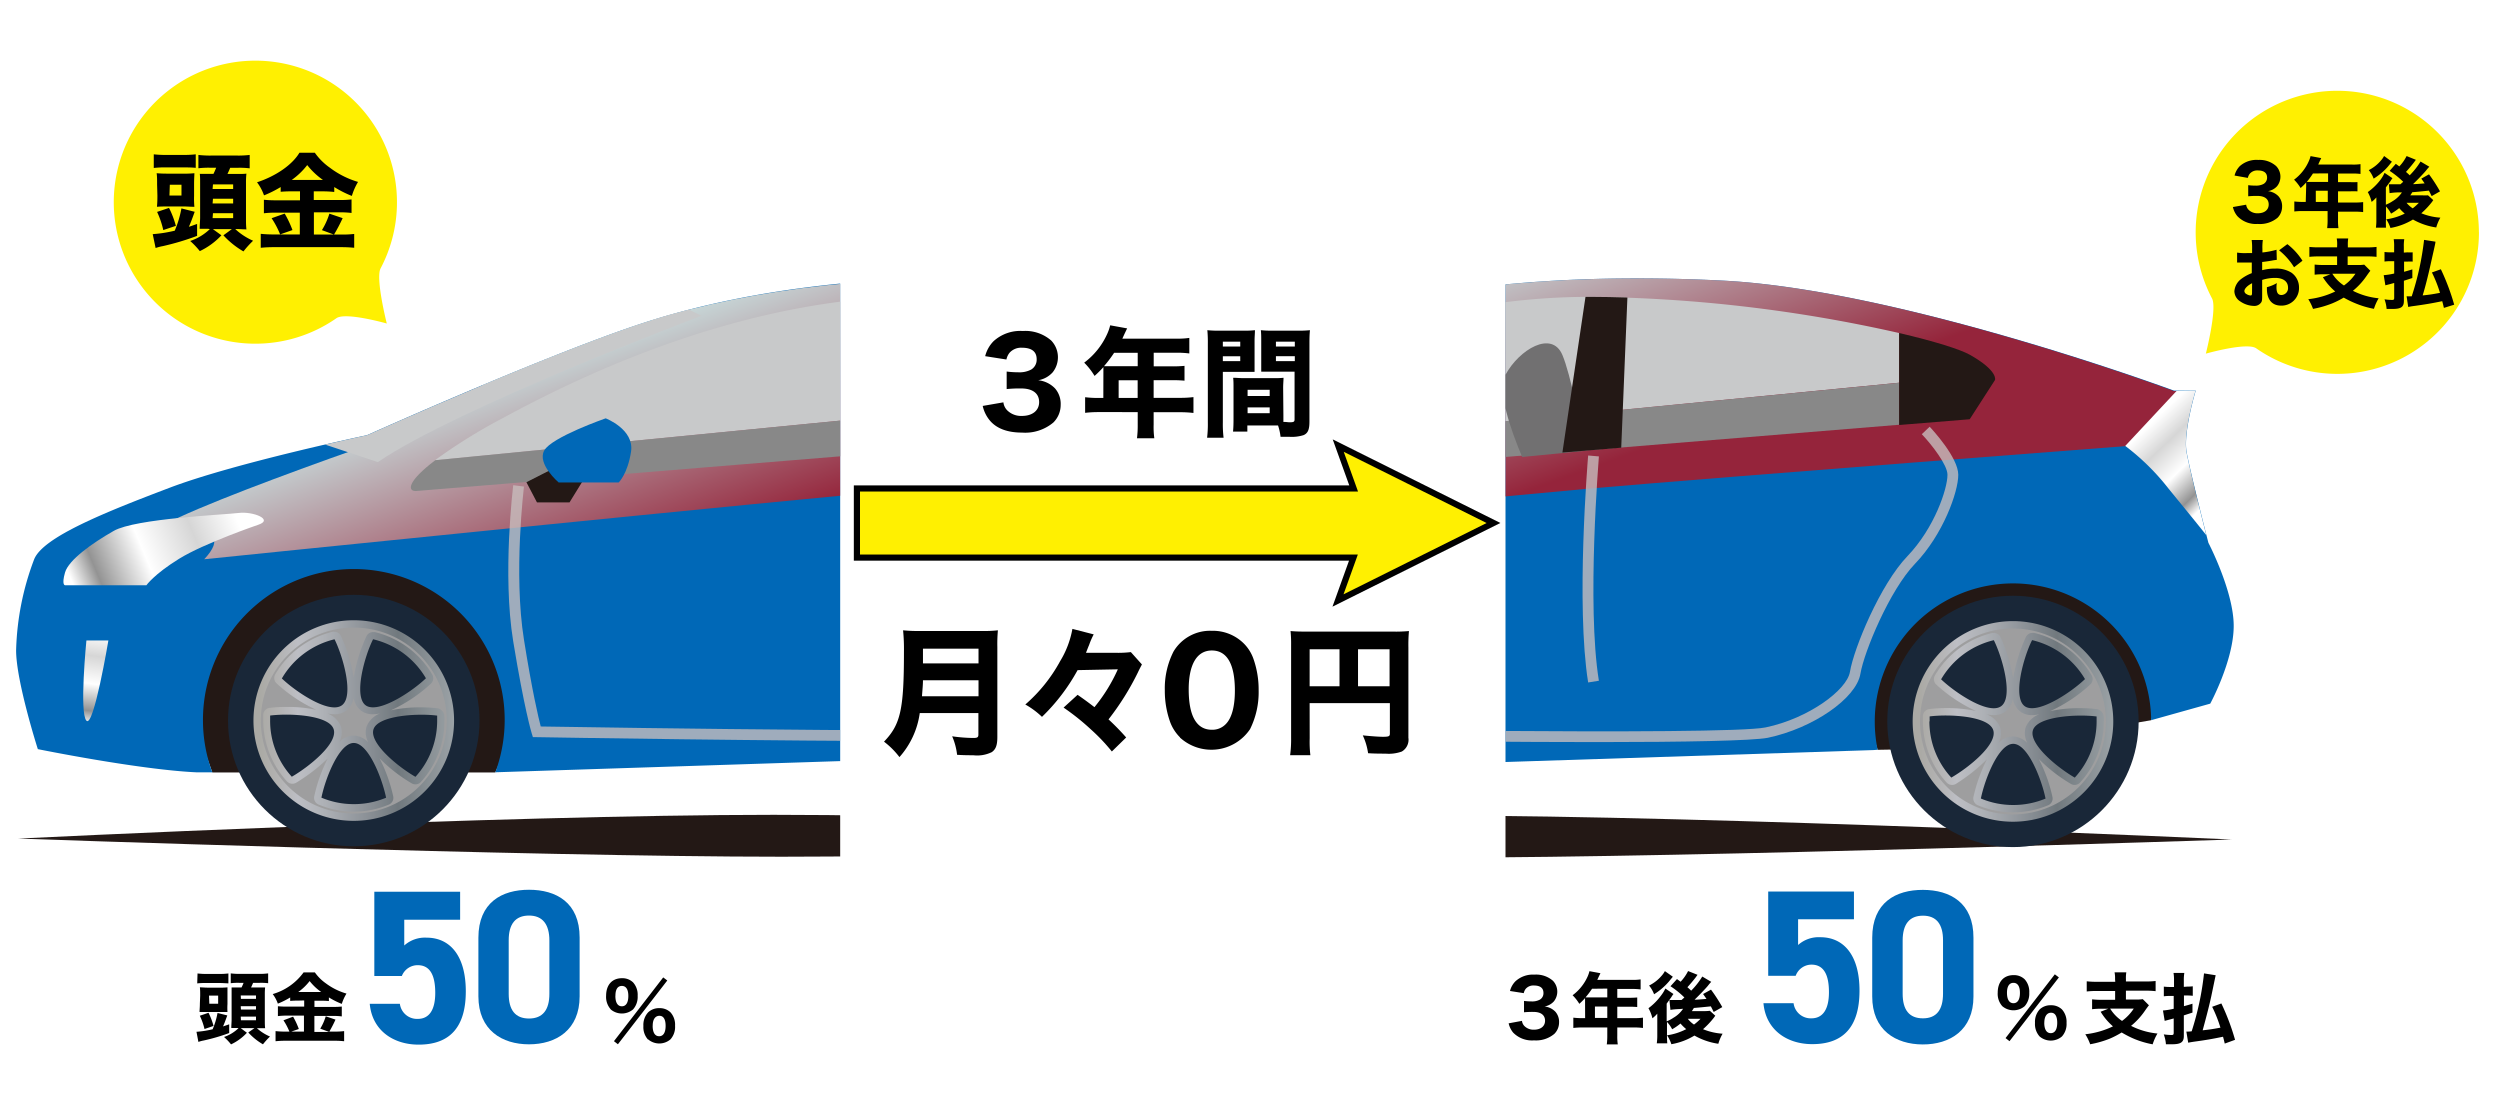 <svg xmlns="http://www.w3.org/2000/svg" xmlns:xlink="http://www.w3.org/1999/xlink" viewBox="0 0 405 179"><defs><style>.cls-1{mask:url(#mask);filter:url(#luminosity-noclip-2);}.cls-13,.cls-14,.cls-2,.cls-25,.cls-26{mix-blend-mode:multiply;}.cls-2{fill:url(#linear-gradient);}.cls-3{fill:none;}.cls-4{isolation:isolate;}.cls-5{clip-path:url(#clip-path);}.cls-6{fill:#231815;}.cls-7{fill:#0068b7;}.cls-8{fill:#192738;}.cls-9{fill:url(#白目);}.cls-10{fill:#9e9e9f;}.cls-11{mask:url(#mask-2);}.cls-12{fill:url(#linear-gradient-2);}.cls-13,.cls-14,.cls-25,.cls-26{opacity:0.8;}.cls-13{fill:url(#linear-gradient-3);}.cls-14{fill:#c6bdbd;}.cls-15{fill:url(#中間色_3);}.cls-16{fill:#c8c9ca;}.cls-17{fill:#888;}.cls-18{fill:url(#白目-2);}.cls-19{fill:url(#中間色_3-2);}.cls-20{fill:url(#中間色_3-3);}.cls-21{fill:url(#アーストーン_21);}.cls-22{fill:#717071;}.cls-23{clip-path:url(#clip-path-2);}.cls-24{fill:url(#白目-3);}.cls-25{fill:url(#linear-gradient-4);}.cls-26{fill:#ba131b;}.cls-27{fill:url(#中間色_3-4);}.cls-28{fill:url(#白目-4);}.cls-29{fill:url(#中間色_3-5);}.cls-30{fill:url(#中間色_3-6);}.cls-31{fill:#fff001;}.cls-32{filter:url(#luminosity-noclip);}</style><filter id="luminosity-noclip" x="113.43" y="-8563" width="9.41" height="32766" filterUnits="userSpaceOnUse" color-interpolation-filters="sRGB"><feFlood flood-color="#fff" result="bg"/><feBlend in="SourceGraphic" in2="bg"/></filter><mask id="mask" x="113.43" y="-8563" width="9.41" height="32766" maskUnits="userSpaceOnUse"><g class="cls-32"/></mask><linearGradient id="linear-gradient" x1="114.97" y1="111.29" x2="122.44" y2="111.29" gradientUnits="userSpaceOnUse"><stop offset="0"/><stop offset="0.19" stop-color="#393939"/><stop offset="0.49" stop-color="#8d8d8d"/><stop offset="0.73" stop-color="#cacaca"/><stop offset="0.91" stop-color="#f1f1f1"/><stop offset="1" stop-color="#fff"/></linearGradient><clipPath id="clip-path"><rect class="cls-3" x="243.89" y="28.98" width="139.11" height="116.65"/></clipPath><linearGradient id="白目" x1="309.85" y1="116.87" x2="342.35" y2="116.87" gradientUnits="userSpaceOnUse"><stop offset="0.03" stop-color="#aaa9a4"/><stop offset="0.13" stop-color="#b3b3b3"/><stop offset="0.22" stop-color="#bdbec4"/><stop offset="0.35" stop-color="#aeb1b6"/><stop offset="0.59" stop-color="#878d93"/><stop offset="0.72" stop-color="#71797e"/><stop offset="1" stop-color="#9ba2a6"/></linearGradient><filter id="luminosity-noclip-2" x="113.43" y="103.89" width="9.41" height="14.79" filterUnits="userSpaceOnUse" color-interpolation-filters="sRGB"><feFlood flood-color="#fff" result="bg"/><feBlend in="SourceGraphic" in2="bg"/></filter><mask id="mask-2" x="113.43" y="103.89" width="9.41" height="14.79" maskUnits="userSpaceOnUse"><g class="cls-1"><path class="cls-2" d="M113.43,103.89h9.41l-1.5,13-6.15,1.81a9.62,9.62,0,0,0,1.53-7.4A19.39,19.39,0,0,0,113.43,103.89Z"/></g></mask><linearGradient id="linear-gradient-2" x1="114.97" y1="111.29" x2="122.44" y2="111.29" gradientUnits="userSpaceOnUse"><stop offset="0" stop-color="#ba131b"/><stop offset="0.03" stop-color="#b6121a"/><stop offset="0.49" stop-color="#79090c"/><stop offset="0.82" stop-color="#530203"/><stop offset="1" stop-color="#450000"/></linearGradient><linearGradient id="linear-gradient-3" x1="232.7" y1="43.92" x2="245.88" y2="80.17" gradientUnits="userSpaceOnUse"><stop offset="0" stop-color="#faf8e4"/><stop offset="1" stop-color="#ba131b"/></linearGradient><linearGradient id="中間色_3" x1="360.25" y1="78.78" x2="349.41" y2="67.65" gradientUnits="userSpaceOnUse"><stop offset="0" stop-color="#fff"/><stop offset="0.15" stop-color="#939393"/><stop offset="0.44" stop-color="#fff"/><stop offset="0.74" stop-color="#d6d6d6"/><stop offset="1" stop-color="#fff"/></linearGradient><linearGradient id="白目-2" x1="148.36" y1="116.87" x2="180.86" y2="116.87" xlink:href="#白目"/><linearGradient id="中間色_3-2" x1="121.3" y1="117.5" x2="123.28" y2="102.55" xlink:href="#中間色_3"/><linearGradient id="中間色_3-3" x1="118.98" y1="94.44" x2="145.35" y2="83.45" xlink:href="#中間色_3"/><linearGradient id="アーストーン_21" x1="202.52" y1="68.36" x2="202.3" y2="76.93" gradientUnits="userSpaceOnUse"><stop offset="0" stop-color="#c0613b"/><stop offset="0.5" stop-color="#a71a04"/><stop offset="1" stop-color="#780000"/></linearGradient><clipPath id="clip-path-2"><rect class="cls-3" x="-3" y="28.35" width="139.11" height="116.65"/></clipPath><linearGradient id="白目-3" x1="202.56" y1="116.73" x2="235.05" y2="116.73" xlink:href="#白目"/><linearGradient id="linear-gradient-4" x1="125.4" y1="43.78" x2="138.58" y2="80.03" xlink:href="#linear-gradient-3"/><linearGradient id="中間色_3-4" x1="252.95" y1="78.63" x2="242.11" y2="67.5" xlink:href="#中間色_3"/><linearGradient id="白目-4" x1="41.06" y1="116.73" x2="73.56" y2="116.73" xlink:href="#白目"/><linearGradient id="中間色_3-5" x1="14" y1="117.35" x2="15.98" y2="102.41" xlink:href="#中間色_3"/><linearGradient id="中間色_3-6" x1="11.69" y1="94.29" x2="38.05" y2="83.31" xlink:href="#中間色_3"/></defs><title>アートボード 12</title><g class="cls-4"><g id="レイヤー_1" data-name="レイヤー 1"><g class="cls-5"><path class="cls-6" d="M233.9,138.93c-40.65,0-123.67-2.94-123.67-2.94s78.09-3.87,122.41-3.87S361.55,136,361.55,136,274.56,138.93,233.9,138.93Z"/><polygon class="cls-6" points="147.27 125.29 141.7 125.29 134.74 105.94 153.41 89.08 183.3 93.42 194.06 110.42 187.53 125.28 147.27 125.29"/><polygon class="cls-6" points="304.18 121.47 321.91 121.15 348.48 116.68 352.93 100.62 325.02 85.15 297.11 99.35 304.18 121.47"/><path class="cls-7" d="M357.76,87.93s-2.93-11.42-3.52-14.65,1.47-10,1.47-10h-3.52S308,46.91,279,45.45s-50.39,1.76-65.62,6.45-46.59,18.75-46.59,18.75-21.38,4.54-31.93,8.5-20.51,8-22,11.6a44.63,44.63,0,0,0-2.93,14.77c0,5,3.52,16,3.52,16s16.4,3.34,25.78,3.76h2.49a24.15,24.15,0,0,1-1.52-8.42,24.44,24.44,0,1,1,47.36,8.41l116-3.76.62-.05a22.39,22.39,0,1,1,44.31-4.79l9.57-2.68s3.8-7,3.8-12.6S357.76,87.93,357.76,87.93Z"/><circle class="cls-8" cx="326.1" cy="116.87" r="20.36"/><path class="cls-9" d="M326.1,100.62a16.25,16.25,0,1,0,16.25,16.25A16.25,16.25,0,0,0,326.1,100.62Zm11.66,9.4c-2.23,2.15-7.76,5.83-9.76,4.38s-.17-8,1.2-10.7A13.53,13.53,0,0,1,337.76,110ZM323,103.71c1.37,2.74,3.21,9.22,1.19,10.69s-7.48-2.19-9.73-4.35A13.53,13.53,0,0,1,323,103.71Zm-10.4,13.16c0-.27,0-.53,0-.81,3.14-.4,9.55-.09,10.3,2.21s-4,6.1-6.79,7.7A13.47,13.47,0,0,1,312.56,116.87Zm13.54,13.54a13.47,13.47,0,0,1-5.24-1.05c.65-3.17,2.87-8.86,5.24-8.86s4.59,5.7,5.24,8.87A13.56,13.56,0,0,1,326.1,130.41Zm10-4.42c-2.82-1.61-7.53-5.47-6.8-7.71s7.17-2.62,10.31-2.21c0,.27,0,.53,0,.8A13.5,13.5,0,0,1,336.09,126Z"/><path class="cls-10" d="M326.1,131.94a15.06,15.06,0,1,1,15.06-15.06A15.08,15.08,0,0,1,326.1,131.94ZM321.89,123a25.69,25.69,0,0,0-2.19,6.11,1.19,1.19,0,0,0,.7,1.34,14.76,14.76,0,0,0,11.4,0,1.18,1.18,0,0,0,.7-1.33,25,25,0,0,0-2.22-6.17A25.45,25.45,0,0,0,335.5,127a1.18,1.18,0,0,0,.59.16,1.2,1.2,0,0,0,.87-.38,14.71,14.71,0,0,0,3.86-9.92c0-.23,0-.46,0-.68a1.41,1.41,0,0,0-1-1.29,22.9,22.9,0,0,0-2.79-.17,22.23,22.23,0,0,0-4.92.49,24.33,24.33,0,0,0,6.54-4.35,1.18,1.18,0,0,0,.19-1.46,14.79,14.79,0,0,0-9.31-6.87,1.25,1.25,0,0,0-.27,0,1.18,1.18,0,0,0-1.06.65,26.09,26.09,0,0,0-2.07,6.72,26.07,26.07,0,0,0-2.06-6.71,1.18,1.18,0,0,0-1.05-.65,1.08,1.08,0,0,0-.28,0,14.81,14.81,0,0,0-9.29,6.89,1.19,1.19,0,0,0,.2,1.45,24.67,24.67,0,0,0,6.48,4.31,22.25,22.25,0,0,0-4.86-.48,22.81,22.81,0,0,0-2.76.16,1.2,1.2,0,0,0-1,1.11c0,.42,0,.65,0,.88a14.68,14.68,0,0,0,3.85,9.92,1.19,1.19,0,0,0,.88.38,1.23,1.23,0,0,0,.6-.16A28.4,28.4,0,0,0,321.89,123Zm6.55-2.61a3.43,3.43,0,0,0-2.34-1.09,3.38,3.38,0,0,0-2.29,1,3.36,3.36,0,0,0,.22-2.44,3.72,3.72,0,0,0-2.21-2.14,5.72,5.72,0,0,0,1.15.13,3.15,3.15,0,0,0,1.88-.56,3.34,3.34,0,0,0,1.23-2.09,3.35,3.35,0,0,0,1.23,2.09,3.13,3.13,0,0,0,1.88.56,5.62,5.62,0,0,0,1.21-.15,3.79,3.79,0,0,0-2.25,2.15A3.43,3.43,0,0,0,328.44,120.4Z"/><g class="cls-11"><path class="cls-12" d="M113.43,103.89h9.41l-1.5,13-6.15,1.81a9.62,9.62,0,0,0,1.53-7.4A19.39,19.39,0,0,0,113.43,103.89Z"/></g><path class="cls-13" d="M257.56,79.14c23.15-2,88.48-7,88.48-7l9.58-8.79h-3.43S308,46.91,279,45.45s-50.39,1.76-65.62,6.45C206,54.15,195,58.56,185.48,62.54c-1.83,2.39-1.44,3.78-1.44,3.78s-45.12,15.1-51.86,19.81c0,0,14.65-2.25,8.2,4.6C140.38,90.74,234.42,81.19,257.56,79.14Z"/><path class="cls-14" d="M259,120.22c-26.45,0-62.47-.61-64.75-.65h-.64l-.19-.61c-.05-.16-1.21-4-3-14.91s0-25.15,0-25.3l1.74.22c0,.14-1.72,14.07,0,24.8,1.34,8.41,2.34,12.61,2.72,14.07,8,.13,84.61,1.37,91.15,0,7-1.46,13.19-6.09,13.66-9,.64-3.85,4.92-14.17,9.31-18.74s6.5-10.95,6.49-13.19c0-1.6-2.55-4.88-4.16-6.57l1.27-1.21c.48.5,4.63,5,4.64,7.78s-2.48,9.72-7,14.41c-4.11,4.27-8.25,14.25-8.85,17.82-.66,4-7.7,8.85-15,10.38C284,120,272.83,120.22,259,120.22Z"/><path class="cls-14" d="M257.28,110.56c-2-12.47-.08-35.78,0-36.77l1.74.15c0,.24-2,24.09,0,36.34Z"/><path class="cls-15" d="M352.62,63.32l-8.33,8.92a37.77,37.77,0,0,1,7,6.9c1.74,2.14,4.1,5,6.13,7.56-.77-3-2.73-10.84-3.2-13.42-.59-3.22,1.47-10,1.47-10Z"/><path class="cls-16" d="M307.66,53.95a236.64,236.64,0,0,0-50-5.86c-28.18-.07-53.75,11.54-69,19.83a87.65,87.65,0,0,0-10.9,6.78L307.66,62Z"/><path class="cls-17" d="M177.82,74.69c-4.57,3.47-4.52,5-3.17,5l133-10.88V62Z"/><path class="cls-6" d="M319.09,57.46c-1.54-.86-5.64-2.16-11.43-3.51v14.9l11.43-.93,4.1-6.36S323.77,60.09,319.09,57.46Z"/><path class="cls-16" d="M168.5,75c12.89-8.82,52.44-23.7,52.44-23.7l-2.05-1c-1.93.5-3.8,1-5.56,1.57-15.24,4.69-46.59,18.75-46.59,18.75s-2.78.59-6.8,1.52Z"/><polygon class="cls-6" points="202.39 76.94 199.56 81.54 194.29 81.54 192.57 78.26 198.97 75 202.39 76.94"/><circle class="cls-8" cx="164.61" cy="116.87" r="20.37"/><path class="cls-18" d="M164.61,100.62a16.25,16.25,0,1,0,16.25,16.25A16.25,16.25,0,0,0,164.61,100.62Zm11.66,9.4c-2.23,2.15-7.76,5.83-9.76,4.38s-.17-8,1.2-10.7A13.52,13.52,0,0,1,176.27,110Zm-14.8-6.31c1.36,2.74,3.21,9.22,1.18,10.69s-7.47-2.19-9.72-4.35A13.52,13.52,0,0,1,161.47,103.71Zm-10.41,13.16c0-.27,0-.53,0-.81,3.14-.4,9.55-.09,10.29,2.21s-4,6.1-6.78,7.7A13.47,13.47,0,0,1,151.06,116.87Zm13.55,13.54a13.51,13.51,0,0,1-5.24-1.05c.65-3.17,2.88-8.86,5.24-8.86s4.59,5.7,5.24,8.87A13.56,13.56,0,0,1,164.61,130.41Zm10-4.42c-2.82-1.61-7.53-5.47-6.8-7.71s7.17-2.62,10.31-2.21c0,.27,0,.53,0,.8A13.5,13.5,0,0,1,174.6,126Z"/><path class="cls-10" d="M164.61,131.94a15.06,15.06,0,1,1,15.06-15.06A15.08,15.08,0,0,1,164.61,131.94ZM160.4,123a25.26,25.26,0,0,0-2.19,6.11,1.18,1.18,0,0,0,.7,1.34,14.75,14.75,0,0,0,11.39,0,1.18,1.18,0,0,0,.7-1.33,25.36,25.36,0,0,0-2.22-6.17A25.3,25.3,0,0,0,174,127a1.19,1.19,0,0,0,1.47-.23,14.7,14.7,0,0,0,3.86-9.92c0-.23,0-.46,0-.68a1.42,1.42,0,0,0-1-1.29,22.86,22.86,0,0,0-2.79-.17,22,22,0,0,0-4.91.49,24.38,24.38,0,0,0,6.53-4.35,1.19,1.19,0,0,0,.19-1.46,14.77,14.77,0,0,0-9.32-6.87,1.12,1.12,0,0,0-.27,0,1.18,1.18,0,0,0-1.06.65,26.24,26.24,0,0,0-2.07,6.72,26.08,26.08,0,0,0-2.06-6.71,1.18,1.18,0,0,0-1.06-.65,1.11,1.11,0,0,0-.28,0,14.81,14.81,0,0,0-9.29,6.89,1.18,1.18,0,0,0,.2,1.45,24.59,24.59,0,0,0,6.47,4.31,22.13,22.13,0,0,0-4.85-.48,22.64,22.64,0,0,0-2.77.16,1.19,1.19,0,0,0-1,1.11c0,.42,0,.65,0,.88a14.69,14.69,0,0,0,3.85,9.92,1.2,1.2,0,0,0,.88.38,1.22,1.22,0,0,0,.59-.16A28.58,28.58,0,0,0,160.4,123Zm6.55-2.61a3.44,3.44,0,0,0-2.35-1.09,3.39,3.39,0,0,0-2.29,1,3.41,3.41,0,0,0,.23-2.44,3.72,3.72,0,0,0-2.2-2.14,5.59,5.59,0,0,0,1.14.13,3.15,3.15,0,0,0,1.88-.56,3.37,3.37,0,0,0,1.23-2.09,3.34,3.34,0,0,0,1.23,2.09,3.14,3.14,0,0,0,1.88.56,5.57,5.57,0,0,0,1.22-.15,3.79,3.79,0,0,0-2.24,2.15A3.37,3.37,0,0,0,166.95,120.4Z"/><path class="cls-19" d="M124.86,103.89h-3.52s-1.17,11.75,0,13S124.86,103.89,124.86,103.89Z"/><path class="cls-20" d="M149.17,85.19s-8.79,3-12.88,5.49S131,95,131,95H117.83s-.58,0,0-2.05,4.39-4.75,7.9-6.77,17.88-2.61,20.22-2.9S151.66,84.3,149.17,85.19Z"/><path class="cls-21" d="M205.41,67.91s4.66,1.78,4.11,5.39-2,5-2,5H197.8s-3.52-3-2.34-5.17S205.41,67.91,205.41,67.91Z"/><path class="cls-22" d="M253.11,57.51c-1.72-4.07-7-.88-9.21,3.18-1.42,2.59.86,9,2.69,13.34l10.23-1C256.1,69.16,254.43,60.62,253.11,57.51Z"/><path class="cls-6" d="M253.11,73.31l9.53-.78,1-24.33q-3-.1-5.89-.11l-.9,0Z"/></g><g class="cls-23"><path class="cls-6" d="M126.6,138.79c-40.65,0-123.67-2.94-123.67-2.94S81,132,125.34,132s128.91,3.87,128.91,3.87S167.27,138.79,126.6,138.79Z"/><polygon class="cls-6" points="39.97 125.14 34.4 125.14 27.44 105.8 46.12 88.93 76 93.28 86.77 110.28 80.23 125.14 39.97 125.14"/><polygon class="cls-6" points="196.88 121.33 214.61 121 241.19 116.53 245.63 100.48 217.72 85.01 189.82 99.21 196.88 121.33"/><path class="cls-7" d="M250.46,87.78s-2.93-11.42-3.52-14.65,1.47-10,1.47-10h-3.52s-44.23-16.4-73.24-17.87S121.26,47.06,106,51.75,59.45,70.5,59.45,70.5,38.07,75,27.52,79,7,87,5.54,90.59a44.63,44.63,0,0,0-2.93,14.77c0,5,3.52,16,3.52,16s16.4,3.34,25.78,3.76H34.4a24.15,24.15,0,0,1-1.52-8.42,24.44,24.44,0,1,1,47.36,8.41l116-3.76.62-.05a22.39,22.39,0,1,1,44.31-4.79l9.57-2.68s3.8-7,3.8-12.6S250.46,87.78,250.46,87.78Z"/><circle class="cls-8" cx="218.8" cy="116.73" r="20.36"/><path class="cls-24" d="M218.8,100.48a16.25,16.25,0,1,0,16.25,16.25A16.25,16.25,0,0,0,218.8,100.48Zm11.66,9.4c-2.23,2.15-7.76,5.83-9.76,4.38s-.17-8,1.2-10.7A13.53,13.53,0,0,1,230.46,109.88Zm-14.8-6.31c1.37,2.74,3.21,9.22,1.19,10.69s-7.48-2.19-9.73-4.35A13.53,13.53,0,0,1,215.66,103.57Zm-10.4,13.16c0-.27,0-.53,0-.81,3.14-.4,9.55-.09,10.3,2.21s-4,6.1-6.79,7.7A13.47,13.47,0,0,1,205.26,116.73Zm13.54,13.54a13.47,13.47,0,0,1-5.24-1.05c.65-3.17,2.87-8.86,5.24-8.86s4.59,5.7,5.24,8.87A13.56,13.56,0,0,1,218.8,130.27Zm10-4.42c-2.82-1.61-7.53-5.47-6.8-7.71s7.17-2.62,10.31-2.21c0,.27,0,.53,0,.8A13.5,13.5,0,0,1,228.8,125.85Z"/><path class="cls-10" d="M218.8,131.79a15.06,15.06,0,1,1,15.06-15.06A15.08,15.08,0,0,1,218.8,131.79Zm-4.22-8.93a25.69,25.69,0,0,0-2.19,6.11,1.19,1.19,0,0,0,.7,1.34,14.76,14.76,0,0,0,11.4,0,1.18,1.18,0,0,0,.7-1.33,25,25,0,0,0-2.22-6.17,25.45,25.45,0,0,0,5.23,4.07,1.18,1.18,0,0,0,.59.16,1.2,1.2,0,0,0,.87-.38,14.71,14.71,0,0,0,3.86-9.92c0-.23,0-.46,0-.68a1.41,1.41,0,0,0-1-1.29,22.9,22.9,0,0,0-2.79-.17,22.23,22.23,0,0,0-4.92.49,24.33,24.33,0,0,0,6.54-4.35,1.18,1.18,0,0,0,.19-1.46,14.79,14.79,0,0,0-9.31-6.87,1.25,1.25,0,0,0-.27,0,1.18,1.18,0,0,0-1.06.65,26.09,26.09,0,0,0-2.07,6.72,26.07,26.07,0,0,0-2.06-6.71,1.18,1.18,0,0,0-1.05-.65,1.08,1.08,0,0,0-.28,0,14.81,14.81,0,0,0-9.29,6.89,1.19,1.19,0,0,0,.2,1.45,24.67,24.67,0,0,0,6.48,4.31,22.25,22.25,0,0,0-4.86-.48,22.81,22.81,0,0,0-2.76.16,1.2,1.2,0,0,0-1,1.11c0,.42,0,.65,0,.88a14.68,14.68,0,0,0,3.85,9.92,1.19,1.19,0,0,0,.88.38,1.23,1.23,0,0,0,.6-.16A28.4,28.4,0,0,0,214.59,122.86Zm6.55-2.61a3.43,3.43,0,0,0-2.34-1.09,3.38,3.38,0,0,0-2.29,1,3.36,3.36,0,0,0,.22-2.44,3.72,3.72,0,0,0-2.21-2.14,5.72,5.72,0,0,0,1.15.13,3.15,3.15,0,0,0,1.88-.56,3.34,3.34,0,0,0,1.23-2.09,3.35,3.35,0,0,0,1.23,2.09,3.13,3.13,0,0,0,1.88.56,5.62,5.62,0,0,0,1.21-.15,3.79,3.79,0,0,0-2.25,2.15A3.43,3.43,0,0,0,221.14,120.25Z"/><path class="cls-25" d="M150.26,79c23.15-2,88.48-7,88.48-7l9.58-8.79h-3.43s-44.23-16.4-73.24-17.87S121.26,47.06,106,51.75C98.71,54,87.67,58.42,78.18,62.4c-1.83,2.39-1.44,3.78-1.44,3.78S31.62,81.28,24.88,86c0,0,14.65-2.25,8.2,4.6C33.08,90.59,127.12,81,150.26,79Z"/><path class="cls-14" d="M151.72,120.07c-26.45,0-62.47-.61-64.75-.65h-.64l-.19-.61c-.05-.16-1.21-4-3-14.91s0-25.15,0-25.3l1.74.22c0,.14-1.72,14.07,0,24.8,1.34,8.41,2.34,12.61,2.72,14.07,8,.13,84.61,1.37,91.15,0,7-1.46,13.19-6.09,13.66-9,.64-3.85,4.92-14.17,9.31-18.74s6.5-10.95,6.49-13.19c0-1.6-2.55-4.88-4.16-6.57L205.39,69c.48.5,4.63,5,4.64,7.78s-2.48,9.72-7,14.41c-4.11,4.27-8.25,14.25-8.85,17.82-.66,4-7.7,8.85-15,10.38C176.74,119.91,165.54,120.07,151.72,120.07Z"/><path class="cls-26" d="M150,110.42c-2-12.47-.08-35.78,0-36.77l1.74.15c0,.24-2,24.09,0,36.34Z"/><path class="cls-27" d="M245.32,63.18,237,72.1a37.77,37.77,0,0,1,7,6.9c1.74,2.14,4.1,5,6.13,7.56-.77-3-2.73-10.84-3.2-13.42-.59-3.22,1.47-10,1.47-10Z"/><path class="cls-16" d="M200.36,53.81a236.64,236.64,0,0,0-50-5.86c-28.18-.07-53.75,11.54-69,19.83a87.65,87.65,0,0,0-10.9,6.78L200.36,61.86Z"/><path class="cls-17" d="M70.52,74.55c-4.57,3.47-4.52,5-3.17,5l133-10.88V61.86Z"/><path class="cls-6" d="M211.79,57.31c-1.54-.86-5.64-2.16-11.43-3.51V68.7l11.43-.93,4.1-6.36S216.47,60,211.79,57.31Z"/><path class="cls-16" d="M61.21,74.86c12.89-8.82,52.44-23.7,52.44-23.7l-2.05-1c-1.93.5-3.8,1-5.56,1.57C90.79,56.44,59.45,70.5,59.45,70.5s-2.78.59-6.8,1.52Z"/><polygon class="cls-6" points="95.09 76.8 92.26 81.39 86.99 81.39 85.28 78.12 91.68 74.86 95.09 76.8"/><circle class="cls-8" cx="57.31" cy="116.73" r="20.37"/><path class="cls-28" d="M57.31,100.48a16.25,16.25,0,1,0,16.25,16.25A16.25,16.25,0,0,0,57.31,100.48ZM69,109.88c-2.23,2.15-7.76,5.83-9.76,4.38s-.17-8,1.2-10.7A13.52,13.52,0,0,1,69,109.88Zm-14.8-6.31c1.36,2.74,3.21,9.22,1.18,10.69s-7.47-2.19-9.72-4.35A13.52,13.52,0,0,1,54.17,103.57ZM43.76,116.73c0-.27,0-.53,0-.81,3.14-.4,9.55-.09,10.29,2.21s-4,6.1-6.78,7.7A13.47,13.47,0,0,1,43.76,116.73Zm13.55,13.54a13.51,13.51,0,0,1-5.24-1.05c.65-3.17,2.88-8.86,5.24-8.86s4.59,5.7,5.24,8.87A13.56,13.56,0,0,1,57.31,130.27Zm10-4.42c-2.82-1.61-7.53-5.47-6.8-7.71s7.17-2.62,10.31-2.21c0,.27,0,.53,0,.8A13.5,13.5,0,0,1,67.3,125.85Z"/><path class="cls-10" d="M57.31,131.79a15.06,15.06,0,1,1,15.06-15.06A15.08,15.08,0,0,1,57.31,131.79Zm-4.21-8.93A25.26,25.26,0,0,0,50.91,129a1.18,1.18,0,0,0,.7,1.34,14.75,14.75,0,0,0,11.39,0,1.18,1.18,0,0,0,.7-1.33,25.36,25.36,0,0,0-2.22-6.17,25.3,25.3,0,0,0,5.23,4.07,1.19,1.19,0,0,0,1.47-.23A14.7,14.7,0,0,0,72,116.73c0-.23,0-.46,0-.68a1.42,1.42,0,0,0-1-1.29,22.86,22.86,0,0,0-2.79-.17,22,22,0,0,0-4.91.49,24.38,24.38,0,0,0,6.53-4.35,1.19,1.19,0,0,0,.19-1.46,14.77,14.77,0,0,0-9.32-6.87,1.12,1.12,0,0,0-.27,0,1.18,1.18,0,0,0-1.06.65,26.24,26.24,0,0,0-2.07,6.72A26.08,26.08,0,0,0,55.22,103a1.18,1.18,0,0,0-1.06-.65,1.11,1.11,0,0,0-.28,0,14.81,14.81,0,0,0-9.29,6.89,1.18,1.18,0,0,0,.2,1.45,24.59,24.59,0,0,0,6.47,4.31,22.13,22.13,0,0,0-4.85-.48,22.64,22.64,0,0,0-2.77.16,1.19,1.19,0,0,0-1,1.11c0,.42,0,.65,0,.88a14.69,14.69,0,0,0,3.85,9.92,1.2,1.2,0,0,0,.88.38,1.22,1.22,0,0,0,.59-.16A28.58,28.58,0,0,0,53.1,122.86Zm6.55-2.61a3.44,3.44,0,0,0-2.35-1.09,3.39,3.39,0,0,0-2.29,1,3.41,3.41,0,0,0,.23-2.44,3.72,3.72,0,0,0-2.2-2.14,5.59,5.59,0,0,0,1.14.13,3.15,3.15,0,0,0,1.88-.56,3.37,3.37,0,0,0,1.23-2.09,3.34,3.34,0,0,0,1.23,2.09,3.14,3.14,0,0,0,1.88.56,5.57,5.57,0,0,0,1.22-.15,3.79,3.79,0,0,0-2.24,2.15A3.37,3.37,0,0,0,59.65,120.25Z"/><path class="cls-29" d="M17.56,103.75H14s-1.17,11.75,0,13S17.56,103.75,17.56,103.75Z"/><path class="cls-30" d="M41.87,85S33.08,88,29,90.53s-5.28,4.28-5.28,4.28H10.53s-.58,0,0-2.05S14.92,88,18.43,86s17.88-2.61,20.22-2.9S44.36,84.16,41.87,85Z"/><path class="cls-7" d="M98.12,67.77s4.66,1.78,4.11,5.39-2,5-2,5H90.5s-3.52-3-2.34-5.17S98.12,67.77,98.12,67.77Z"/><path class="cls-22" d="M145.82,57.37c-1.72-4.07-7-.88-9.21,3.18-1.42,2.59.86,9,2.69,13.34l10.23-1C148.8,69,147.13,60.48,145.82,57.37Z"/><path class="cls-6" d="M145.82,73.17l9.53-.78,1-24.33q-3-.1-5.89-.11l-.9,0Z"/></g><path d="M162.55,65.18a2.19,2.19,0,0,0,.72,1.39,3.2,3.2,0,0,0,2.28.81c1.7,0,2.79-.87,2.79-2.24s-1-2.21-2.92-2.21a20.68,20.68,0,0,0-2.34.1V60.19a14.47,14.47,0,0,0,1.84.12,4.06,4.06,0,0,0,2.13-.44,1.86,1.86,0,0,0,.89-1.66c0-1.26-.81-1.88-2.42-1.88a2.5,2.5,0,0,0-2,.85,2.6,2.6,0,0,0-.48,1.06l-3.44-.54a5.26,5.26,0,0,1,1.35-2.42,6.44,6.44,0,0,1,4.76-1.66,6.37,6.37,0,0,1,4.59,1.55,3.92,3.92,0,0,1,.23,5.15,4.07,4.07,0,0,1-2.34,1.28,4.4,4.4,0,0,1,2.73,1.33,3.82,3.82,0,0,1,.91,2.67,4,4,0,0,1-1.18,2.84,7.09,7.09,0,0,1-5.09,1.64c-2.36,0-4.14-.66-5.24-2a5.54,5.54,0,0,1-1.12-2.32Z"/><path d="M178.75,60.42c0-.37,0-.66,0-.95a16.7,16.7,0,0,1-1.43,1.43,11.22,11.22,0,0,0-1.68-2.15,11.87,11.87,0,0,0,3.73-4.66,7.52,7.52,0,0,0,.48-1.39l2.75.5c-.14.27-.15.31-.43.89l-.35.77h8.78a12.32,12.32,0,0,0,2.07-.12v2.52a15.23,15.23,0,0,0-2.07-.12h-3.7v2.21h2.88a20.41,20.41,0,0,0,2.11-.08v2.4a20,20,0,0,0-2-.08h-3v2.86h4.26a16.93,16.93,0,0,0,2.19-.12v2.57a17.79,17.79,0,0,0-2.19-.12h-4.26v2A13.29,13.29,0,0,0,187,71h-2.81a16.11,16.11,0,0,0,.12-2.24v-2H178a18.12,18.12,0,0,0-2.21.12V64.35a17.9,17.9,0,0,0,2.21.12h.74Zm1.74-3.27a20.78,20.78,0,0,1-1.64,2.17c.39,0,.72,0,1.2,0h4.26V57.15Zm3.81,7.31V61.6h-3.08v2.86Z"/><path d="M198.1,68.43a18.19,18.19,0,0,0,.12,2.48h-2.67a18.53,18.53,0,0,0,.12-2.5V55.68a21.39,21.39,0,0,0-.08-2.19,17.6,17.6,0,0,0,2,.08h3.71a15.91,15.91,0,0,0,2-.08c0,.56-.06,1-.06,1.78v3.25c0,.95,0,1.28,0,1.72-.45,0-1.08,0-1.68,0H198.1Zm0-12.29h2.82v-.79H198.1Zm0,2.36h2.82v-.79H198.1Zm9.81,8.75c0,.43,0,.72,0,1.1.5,0,.75.06,1,.06.68,0,.81-.08.81-.48V60.21H206c-.6,0-1.24,0-1.68,0,0-.58,0-.77,0-1.72V55.27c0-.68,0-1.16-.06-1.78a17.33,17.33,0,0,0,2,.08h3.95a17.39,17.39,0,0,0,2-.08c-.06.7-.08,1.2-.08,2.17V68.3c0,1.3-.25,1.88-.95,2.19a6.28,6.28,0,0,1-2.34.27l-1.39,0a8.77,8.77,0,0,0-.41-1.84c-.37,0-.54,0-.89,0h-4.08v1h-2.32c.06-.56.08-1.26.08-2V62.88c0-.68,0-1.2-.06-1.68.58,0,1,.06,1.74.06h4.68c.79,0,1.14,0,1.74-.06,0,.46-.06.95-.06,1.68Zm-5.8-3.1h3.58v-1h-3.58Zm0,2.79h3.58V66h-3.58Zm4.59-10.8h3.06v-.79h-3.06Zm0,2.36h3.06v-.79h-3.06Z"/><path d="M149,115.52a13.46,13.46,0,0,1-3.29,7.13,13,13,0,0,0-2.5-2.5c2.68-2.79,3.23-5.18,3.23-14.52a31.41,31.41,0,0,0-.14-3.52,24.51,24.51,0,0,0,2.79.11h9.84a20.79,20.79,0,0,0,2.73-.11,24.18,24.18,0,0,0-.09,2.7V119.4c0,1.32-.25,2-.91,2.45a5.38,5.38,0,0,1-3,.5c-.7,0-1.5,0-2.61-.07a10.56,10.56,0,0,0-.8-3,25.23,25.23,0,0,0,3.43.27c.66,0,.82-.11.82-.55v-3.48Zm9.52-2.73V110.2h-9c0,.77-.09,1.59-.16,2.59Zm0-5.32v-2.39h-9v2.39Z"/><path d="M174.57,108.56a31.51,31.51,0,0,1-5.77,7.57,13.09,13.09,0,0,0-2.7-2,25.13,25.13,0,0,0,5.63-7,15.15,15.15,0,0,0,2-5.25l3.45.89a12.79,12.79,0,0,0-.75,1.73c-.07.16-.09.2-.5,1.25h4.63a17.45,17.45,0,0,0,2.64-.11l1.79,2c-.09.18-.41.77-.64,1.27a43.13,43.13,0,0,1-4.77,7.63,38.54,38.54,0,0,1,2.86,2.93l-2.32,2.27a30.32,30.32,0,0,0-3.39-3.57,38.21,38.21,0,0,0-4.43-3.54l2.27-2.07c1.18.82,1.73,1.23,2.73,2a27,27,0,0,0,3.79-6.13Z"/><path d="M191.16,119.45a6.9,6.9,0,0,1-1.57-2.41,15,15,0,0,1-.89-5.2,13.16,13.16,0,0,1,1.41-6.29,6.89,6.89,0,0,1,6.2-3.36,7.1,7.1,0,0,1,5.13,2,6.59,6.59,0,0,1,1.57,2.41,15,15,0,0,1,.89,5.23,13.44,13.44,0,0,1-1.39,6.29,7.55,7.55,0,0,1-11.36,1.36Zm1.41-7.77c0,4.32,1.27,6.54,3.75,6.54a3,3,0,0,0,2.25-.91c1-1,1.48-2.93,1.48-5.43,0-4.29-1.27-6.5-3.73-6.5S192.57,107.7,192.57,111.68Z"/><path d="M212.17,119.61a18.53,18.53,0,0,0,.11,2.73H209a19.77,19.77,0,0,0,.16-2.84v-15a20.92,20.92,0,0,0-.09-2.27c.79.07,1.43.09,2.73.09h13.79a23.87,23.87,0,0,0,2.66-.09,24.82,24.82,0,0,0-.09,2.66v14.63a2.21,2.21,0,0,1-1.07,2.23,6.22,6.22,0,0,1-2.64.34c-.75,0-1.79,0-2.82-.07a10.18,10.18,0,0,0-.86-2.89c1.34.14,2.66.23,3.25.23,1,0,1.14-.09,1.14-.54v-4.91h-13ZM217,105.18h-4.84v6H217Zm8.11,6v-6H220v6Z"/><path d="M31.83,167.15a15.47,15.47,0,0,0,2.62-.41,12.25,12.25,0,0,0,.79-2.64l1.58.4c-.43,1.18-.49,1.33-.69,1.78.25-.08.41-.14,1-.34v1.41A30.59,30.59,0,0,1,33,168.56a5.38,5.38,0,0,0-.86.23ZM32,157.7a12.38,12.38,0,0,0,1.49.08H35.5A12,12,0,0,0,37,157.7v1.6c-.41,0-.76-.05-1.38-.05H33.34a10.7,10.7,0,0,0-1.39.06Zm1.13,9a10.42,10.42,0,0,0-.76-2.15l1.41-.48a11,11,0,0,1,.81,2.13Zm-.7-5.41c0-.59,0-.91-.05-1.34.39,0,.78.05,1.38.05h1.74a10.83,10.83,0,0,0,1.35-.05c0,.36,0,.61,0,1.31v1.4a10.21,10.21,0,0,0,0,1.28c-.53,0-.81,0-1.25,0H33.61c-.48,0-.86,0-1.28,0,0-.45.05-.75.05-1.34Zm1.48,1.31h1.43v-1.31H33.86Zm4.56,3.94-1,0c0-.45.05-1,.05-1.3v-4.11c0-.49,0-.83,0-1.16.26,0,.5,0,1.05,0h.56c.15-.31.23-.49.33-.75h-.7a9.92,9.92,0,0,0-1.38.06v-1.59a12.19,12.19,0,0,0,1.6.08h2.91a11.45,11.45,0,0,0,1.55-.08v1.59a10,10,0,0,0-1.4-.06H41c-.08.2-.21.5-.33.75h1c.73,0,1,0,1.28,0a9.66,9.66,0,0,0-.05,1.09v4.22c0,.44,0,.83.05,1.29-.35,0-.75,0-1.08,0h-.25a7.6,7.6,0,0,0,2.12,1.35,11.52,11.52,0,0,0-1.14,1.26,10.06,10.06,0,0,1-2.38-1.92l1-.7H39l1,.75a8.44,8.44,0,0,1-2.57,1.88,9.56,9.56,0,0,0-1.14-1.2,6.2,6.2,0,0,0,2.35-1.43Zm.56-4.72h2.44v-.55H39Zm0,1.72h2.44V163H39Zm0,1.74h2.44v-.59H39Z"/><path d="M48.26,162.1a12.41,12.41,0,0,0-1.25.05v-.56a13.25,13.25,0,0,1-2,1,5.64,5.64,0,0,0-.83-1.55,9.43,9.43,0,0,0,5-3.51h1.83a7.31,7.31,0,0,0,1.79,1.78,10.37,10.37,0,0,0,3.33,1.65,7.42,7.42,0,0,0-.76,1.67,12.53,12.53,0,0,1-2.09-1.05v.59a12.15,12.15,0,0,0-1.28-.05H50.94v1h3a11.82,11.82,0,0,0,1.43-.06v1.6a10.56,10.56,0,0,0-1.44-.08h-3v2.59h2.38l-1.43-.53a8.45,8.45,0,0,0,.89-2l1.58.54a20,20,0,0,1-1,1.94h.88a12.4,12.4,0,0,0,1.52-.08v1.64a15,15,0,0,0-1.55-.08H46.27a16,16,0,0,0-1.63.08v-1.64a14.33,14.33,0,0,0,1.6.08h3v-2.59H46.45a11.56,11.56,0,0,0-1.43.08v-1.6a12.87,12.87,0,0,0,1.44.06h2.82v-1Zm-.78,2.6a12.54,12.54,0,0,1,.93,2l-1.49.51a10.45,10.45,0,0,0-1-1.92Zm4.55-4a8.73,8.73,0,0,1-1.87-1.77,8.56,8.56,0,0,1-1.84,1.77Z"/><path d="M98.93,163.5a3,3,0,0,1-.74-2.18c0-1.8,1-2.85,2.57-2.85a2.49,2.49,0,0,1,1.8.68,3,3,0,0,1,.74,2.18,3.06,3.06,0,0,1-.74,2.19,2.8,2.8,0,0,1-3.63,0Zm8.51-5.16.66.5-8,10.33-.64-.5Zm-7.75,3c0,1.09.38,1.68,1.05,1.68s1.05-.59,1.05-1.67-.38-1.63-1.05-1.63S99.7,160.26,99.7,161.3Zm5.28,7.06a3,3,0,0,1-.74-2.19A3,3,0,0,1,105,164a2.54,2.54,0,0,1,1.82-.68,2.49,2.49,0,0,1,1.8.68,3,3,0,0,1,.74,2.18,3,3,0,0,1-.74,2.19,2.78,2.78,0,0,1-3.63,0Zm.76-2.22c0,1.1.38,1.69,1.05,1.69s1.05-.59,1.05-1.68-.36-1.63-1-1.63S105.74,165.09,105.74,166.14Z"/><path class="cls-7" d="M65.1,158.11H60.64V144.46H74.54V149H65.49v4.17a5,5,0,0,1,3.61-1.27c3.75,0,6.36,2.86,6.36,8.7s-2.62,8.63-7.64,8.63c-4.1,0-7.53-2.3-7.92-6.61h4.88a2.8,2.8,0,0,0,2.9,2.44c1.77,0,2.83-1.34,2.83-4.21s-.85-4.49-2.83-4.49A2.74,2.74,0,0,0,65.1,158.11Z"/><path class="cls-7" d="M93.9,161.4c0,5.48-3.82,7.78-8.2,7.78s-8.2-2.3-8.2-7.78v-9.48c0-5.73,3.82-7.78,8.2-7.78s8.2,2.05,8.2,7.74Zm-8.2-13.08c-2.23,0-3.29,1.41-3.29,4V161c0,2.62,1.06,4,3.29,4S89,163.59,89,161v-8.63C89,149.73,87.89,148.32,85.7,148.32Z"/><path d="M246.56,165.38a1.42,1.42,0,0,0,.46.9,2.07,2.07,0,0,0,1.48.53c1.1,0,1.8-.56,1.8-1.45s-.64-1.43-1.89-1.43a13.43,13.43,0,0,0-1.52.06v-1.84a9.34,9.34,0,0,0,1.19.08,2.63,2.63,0,0,0,1.38-.29,1.2,1.2,0,0,0,.58-1.08c0-.81-.53-1.21-1.57-1.21a1.62,1.62,0,0,0-1.31.55,1.68,1.68,0,0,0-.31.69l-2.23-.35a3.41,3.41,0,0,1,.88-1.57,4.17,4.17,0,0,1,3.08-1.08,4.12,4.12,0,0,1,3,1,2.54,2.54,0,0,1,.15,3.33,2.63,2.63,0,0,1-1.52.83,2.84,2.84,0,0,1,1.77.86,2.48,2.48,0,0,1,.59,1.73,2.62,2.62,0,0,1-.76,1.84,4.59,4.59,0,0,1-3.29,1.06,4.25,4.25,0,0,1-3.39-1.26,3.58,3.58,0,0,1-.73-1.5Z"/><path d="M256.78,162.3c0-.24,0-.43,0-.61a10.77,10.77,0,0,1-.93.93,7.25,7.25,0,0,0-1.09-1.39,7.68,7.68,0,0,0,2.42-3,4.88,4.88,0,0,0,.31-.9l1.78.33-.28.58-.23.5h5.68a8,8,0,0,0,1.34-.08v1.63a9.82,9.82,0,0,0-1.34-.08H262v1.43h1.87a13.22,13.22,0,0,0,1.36-.05v1.55a13,13,0,0,0-1.3-.05H262v1.85h2.75a10.93,10.93,0,0,0,1.41-.08v1.67a11.48,11.48,0,0,0-1.41-.08H262v1.31a8.59,8.59,0,0,0,.08,1.43H260.3a10.39,10.39,0,0,0,.08-1.45v-1.29h-4.07a11.7,11.7,0,0,0-1.43.08v-1.67a11.56,11.56,0,0,0,1.43.08h.48Zm1.13-2.12a13.4,13.4,0,0,1-1.06,1.4c.25,0,.46,0,.78,0h2.75v-1.43Zm2.47,4.73v-1.85h-2v1.85Z"/><path d="M275,157.92l-.31.43c-.35.46-.89,1.1-1.33,1.58.29.25.39.34.61.56a12.4,12.4,0,0,0,1.8-2.29l1.45.86a7.49,7.49,0,0,0-.55.65c-.38.46-1.52,1.64-2.15,2.24.51,0,1.15-.06,1.93-.13-.18-.26-.25-.36-.55-.79l1.28-.71a26.18,26.18,0,0,1,1.83,2.83l-1.39.79-.46-.91c-1.05.11-2,.2-2.75.26-.14.23-.18.29-.33.51H276a7.28,7.28,0,0,0,1-.05l.88.8a2.65,2.65,0,0,0-.19.26,13.41,13.41,0,0,1-1.8,1.92,10.14,10.14,0,0,0,3.17.73,7.23,7.23,0,0,0-.69,1.63,11,11,0,0,1-3.87-1.33,10.59,10.59,0,0,1-3.74,1.4,5.49,5.49,0,0,0-.7-1.44,9.78,9.78,0,0,0,3.11-1,7.12,7.12,0,0,1-.93-.91,9.32,9.32,0,0,1-1.35.93,5.14,5.14,0,0,0-.84-1.19v2a14.48,14.48,0,0,0,.05,1.47h-1.7a9.17,9.17,0,0,0,.08-1.35V165c0-.1,0-.1,0-.79a5.15,5.15,0,0,1-.79.75,6,6,0,0,0-.64-1.63,9.54,9.54,0,0,0,2-2,6,6,0,0,0,.74-1.19l1.31.89a4.34,4.34,0,0,0-.34.5l-.76,1.06v2.87a5.68,5.68,0,0,0,1.11-.59,4.71,4.71,0,0,0,1.55-1.45l-.65.05a10.57,10.57,0,0,0-1.4.13l-.16-1.6.29,0h.78l.89,0,.46-.41a14.52,14.52,0,0,0-2.25-1.82l1.05-1.16.59.43a7.12,7.12,0,0,0,1.21-1.73Zm-4,.31-.69.84a10.45,10.45,0,0,1-2.35,2,4.8,4.8,0,0,0-.81-1.41,6.42,6.42,0,0,0,2.07-1.63,3.59,3.59,0,0,0,.49-.71Zm2.43,6.82a4.2,4.2,0,0,0,1,.93,8.72,8.72,0,0,0,1.05-.93Z"/><path d="M324.37,163a3,3,0,0,1-.74-2.18c0-1.8,1-2.85,2.57-2.85a2.49,2.49,0,0,1,1.8.68,3,3,0,0,1,.74,2.18A3.06,3.06,0,0,1,328,163a2.8,2.8,0,0,1-3.63,0Zm8.51-5.16.66.5-8,10.33-.64-.5Zm-7.75,3c0,1.09.38,1.68,1.05,1.68s1.05-.59,1.05-1.67-.38-1.63-1.05-1.63S325.13,159.78,325.13,160.82Zm5.28,7.06a3,3,0,0,1-.74-2.19,3,3,0,0,1,.75-2.18,2.54,2.54,0,0,1,1.82-.68,2.49,2.49,0,0,1,1.8.68,3,3,0,0,1,.74,2.18,3,3,0,0,1-.74,2.19,2.78,2.78,0,0,1-3.63,0Zm.76-2.22c0,1.1.38,1.69,1.05,1.69s1.05-.59,1.05-1.68-.36-1.63-1-1.63S331.18,164.62,331.18,165.67Z"/><path d="M342.64,158.62a4.85,4.85,0,0,0-.08-1.1h1.9a6,6,0,0,0-.06,1.1V159h3.18a13.18,13.18,0,0,0,1.63-.08v1.65a13.37,13.37,0,0,0-1.62-.08h-3.19v1.43h1.68a5.38,5.38,0,0,0,1.05-.06l1,1c-.16.19-.35.45-.65.88a11.6,11.6,0,0,1-2.25,2.45,12,12,0,0,0,4.28,1.24,8.12,8.12,0,0,0-.78,1.75,14.9,14.9,0,0,1-2.89-.84,16.16,16.16,0,0,1-2.13-1.08,14.43,14.43,0,0,1-1.92,1,16.59,16.59,0,0,1-3.18.91,8,8,0,0,0-.79-1.62,13.7,13.7,0,0,0,4.48-1.28,10,10,0,0,1-2-2.37l1.25-.49h-1.09a13.76,13.76,0,0,0-1.54.08v-1.6a13.49,13.49,0,0,0,1.59.08h2.14v-1.43h-3a13.57,13.57,0,0,0-1.6.08v-1.65a13.37,13.37,0,0,0,1.62.08h3Zm-.8,4.77a6.5,6.5,0,0,0,1.93,2,7.63,7.63,0,0,0,1.9-2Z"/><path d="M354.35,159.83a6.48,6.48,0,0,0,.88-.05v1.54a7.41,7.41,0,0,0-.88-.05h-.55V163c.6-.16.74-.2,1.38-.4l0,1.44-1.4.45v3.34c0,1-.48,1.34-1.9,1.34-.26,0-.59,0-1,0a5.77,5.77,0,0,0-.35-1.6,9.37,9.37,0,0,0,1.26.1c.29,0,.35-.08.35-.39v-2.29l-.75.2-.71.19-.28-1.68a11.44,11.44,0,0,0,1.74-.28v-2.08h-.66a7.71,7.71,0,0,0-.94.06v-1.57a7.92,7.92,0,0,0,1,.06h.65v-1a7.1,7.1,0,0,0-.08-1.28h1.75a7,7,0,0,0-.08,1.26v1Zm6.06,9.23c-.14-.6-.19-.79-.28-1.11-1.72.36-2.78.54-4.53.78-.56.08-.84.13-1.11.19l-.3-1.8h.15a5.94,5.94,0,0,0,.71-.05,46.93,46.93,0,0,0,2-9.38l1.89.3c-.05.21-.05.21-.71,3.39-.38,1.77-1,4.07-1.4,5.53,1.18-.13,1.59-.19,2.88-.43a22.12,22.12,0,0,0-1.34-3.38l1.49-.54a37.5,37.5,0,0,1,2.22,5.89Z"/><path class="cls-7" d="M290.9,158.08h-4.45l0-13.65,13.89,0v4.49l-9.05,0v4.17a5,5,0,0,1,3.61-1.26c3.75,0,6.36,2.88,6.34,8.71s-2.64,8.62-7.66,8.61c-4.1,0-7.52-2.32-7.9-6.63h4.88a2.8,2.8,0,0,0,2.89,2.45c1.77,0,2.83-1.34,2.84-4.2s-.84-4.49-2.82-4.5A2.74,2.74,0,0,0,290.9,158.08Z"/><path class="cls-7" d="M319.7,161.44c0,5.48-3.84,7.77-8.22,7.76s-8.2-2.32-8.18-7.8l0-9.48c0-5.73,3.84-7.77,8.22-7.76s8.2,2.07,8.18,7.76Zm-8.17-13.1c-2.23,0-3.29,1.41-3.3,4l0,8.63c0,2.62,1.05,4,3.28,4s3.26-1.41,3.26-4l0-8.63C314.78,149.76,313.72,148.34,311.53,148.34Z"/><polygon class="cls-31" points="219.25 90.33 138.82 90.33 138.82 79.13 219.25 79.13 216.75 72.17 241.94 84.73 216.75 97.28 219.25 90.33"/><path d="M217.65,73.18l23.18,11.55L217.65,96.28l1.84-5.11.48-1.34H139.32V79.63H220l-.48-1.34-1.84-5.11m-1.78-2,2.68,7.45H138.32v12.2h80.22l-2.68,7.45,27.2-13.56-27.2-13.56Z"/><path class="cls-31" d="M401.58,37.63a22.94,22.94,0,1,0-43.23,10.72c.86,1.61-1,8.94-1,8.94s6.67-1.9,8.16-.86a22.94,22.94,0,0,0,36.08-18.81Z"/><path d="M363.88,33.16a1.38,1.38,0,0,0,.45.88,2,2,0,0,0,1.44.51c1.07,0,1.76-.55,1.76-1.42s-.62-1.39-1.84-1.39a13.09,13.09,0,0,0-1.48.06V30a9.1,9.1,0,0,0,1.16.07,2.56,2.56,0,0,0,1.34-.28,1.17,1.17,0,0,0,.56-1c0-.79-.51-1.18-1.53-1.18a1.58,1.58,0,0,0-1.28.54,1.64,1.64,0,0,0-.31.67L362,28.44a3.32,3.32,0,0,1,.85-1.53,4.07,4.07,0,0,1,3-1,4,4,0,0,1,2.89,1,2.47,2.47,0,0,1,.15,3.25,2.57,2.57,0,0,1-1.48.81,2.77,2.77,0,0,1,1.72.84,2.41,2.41,0,0,1,.57,1.68,2.55,2.55,0,0,1-.74,1.79,4.47,4.47,0,0,1-3.21,1A4.14,4.14,0,0,1,362.44,35a3.49,3.49,0,0,1-.71-1.46Z"/><path d="M373.6,30.16c0-.23,0-.42,0-.6a10.5,10.5,0,0,1-.9.9,7.07,7.07,0,0,0-1.06-1.35A7.49,7.49,0,0,0,374,26.17a4.76,4.76,0,0,0,.31-.88l1.73.32-.27.56-.22.49h5.54a7.77,7.77,0,0,0,1.31-.07v1.59a9.58,9.58,0,0,0-1.31-.07h-2.33v1.39h1.82a12.89,12.89,0,0,0,1.33,0V31a12.66,12.66,0,0,0-1.27,0h-1.88v1.81h2.69a10.65,10.65,0,0,0,1.38-.07v1.62a11.19,11.19,0,0,0-1.38-.07h-2.69v1.28a8.37,8.37,0,0,0,.07,1.39H377a10.13,10.13,0,0,0,.07-1.42V34.19h-4a11.41,11.41,0,0,0-1.39.07V32.64a11.27,11.27,0,0,0,1.39.07h.46Zm1.1-2.06a13.06,13.06,0,0,1-1,1.37l.76,0h2.69V28.09Zm2.4,4.61V30.9h-1.94v1.81Z"/><path d="M391.37,25.89l-.31.42c-.34.45-.87,1.07-1.29,1.54.28.24.38.33.6.55a12.08,12.08,0,0,0,1.76-2.23l1.42.84a7.3,7.3,0,0,0-.54.63c-.37.45-1.48,1.6-2.1,2.19.5,0,1.12-.06,1.88-.12-.17-.26-.24-.35-.54-.77l1.25-.7A25.52,25.52,0,0,1,395.28,31l-1.35.77-.45-.89c-1,.11-1.92.2-2.69.26-.13.22-.17.28-.32.5h1.87a7.1,7.1,0,0,0,1,0l.85.78a2.58,2.58,0,0,0-.18.26,13.08,13.08,0,0,1-1.76,1.87,9.89,9.89,0,0,0,3.09.71,7,7,0,0,0-.67,1.59,10.75,10.75,0,0,1-3.77-1.29,10.32,10.32,0,0,1-3.65,1.37,5.36,5.36,0,0,0-.68-1.4,9.54,9.54,0,0,0,3-.93,6.94,6.94,0,0,1-.9-.89,9.08,9.08,0,0,1-1.32.9,5,5,0,0,0-.82-1.16v2a14.12,14.12,0,0,0,0,1.43H384.9a8.94,8.94,0,0,0,.07-1.32V32.75c0-.1,0-.1,0-.77a5,5,0,0,1-.77.73,5.9,5.9,0,0,0-.62-1.59,9.3,9.3,0,0,0,2-1.92A5.82,5.82,0,0,0,386.3,28l1.28.87a4.23,4.23,0,0,0-.33.49l-.74,1v2.8a5.54,5.54,0,0,0,1.09-.57,4.6,4.6,0,0,0,1.51-1.42l-.63,0a10.31,10.31,0,0,0-1.37.12L387,29.85l.28,0H388l.87,0,.45-.4a14.15,14.15,0,0,0-2.2-1.77l1-1.14.57.42a6.94,6.94,0,0,0,1.18-1.68Zm-3.88.31-.67.82a10.19,10.19,0,0,1-2.29,1.92,4.68,4.68,0,0,0-.79-1.38,6.25,6.25,0,0,0,2-1.59,3.5,3.5,0,0,0,.48-.7Zm2.37,6.65a4.09,4.09,0,0,0,1,.9,8.5,8.5,0,0,0,1-.9Z"/><path d="M368.84,42.1a7.75,7.75,0,0,0-.87.13c-.61.1-.94.15-1.5.21v1.33a8.2,8.2,0,0,1,2.15-.26,4.57,4.57,0,0,1,2.59.66,2.92,2.92,0,0,1,1.23,2.42,2.83,2.83,0,0,1-2.91,2.92c-1.48,0-2.29-1-2.29-2.73a2.29,2.29,0,0,1,0-.26,6,6,0,0,0,1.61-.66,3.68,3.68,0,0,0-.06.67c0,.88.24,1.26.81,1.26a1.1,1.1,0,0,0,1.06-1.2c0-1-.79-1.57-2.08-1.57a6.91,6.91,0,0,0-2.11.33v2.29c0,.92,0,1.17-.21,1.42a1.32,1.32,0,0,1-1.12.5,4.05,4.05,0,0,1-2.17-.7,2,2,0,0,1-1-1.68A2.75,2.75,0,0,1,363,45.25a7,7,0,0,1,1.79-1V42.53l-1.1,0-.77,0h-.51V40.92A8.11,8.11,0,0,0,364,41h.84v-.61a9.34,9.34,0,0,0-.07-1.51h1.81a8.53,8.53,0,0,0-.07,1.42v.6a13,13,0,0,0,2.29-.44Zm-4,3.78c-.74.37-1.25.88-1.25,1.28a.59.59,0,0,0,.34.48,1.39,1.39,0,0,0,.67.23c.18,0,.23-.1.23-.5Zm6.8-2.58a10.72,10.72,0,0,0-2.43-2.75l1.34-1A10.44,10.44,0,0,1,373,42.24Z"/><path d="M378.62,39.7a4.73,4.73,0,0,0-.07-1.07h1.86a5.84,5.84,0,0,0-.06,1.07v.38h3.1A12.85,12.85,0,0,0,385,40v1.61a13,13,0,0,0-1.57-.07h-3.11v1.39H382a5.25,5.25,0,0,0,1-.06l1,1c-.16.18-.34.44-.63.85a11.31,11.31,0,0,1-2.2,2.39,11.66,11.66,0,0,0,4.17,1.21,7.91,7.91,0,0,0-.76,1.71,14.52,14.52,0,0,1-2.82-.82,15.76,15.76,0,0,1-2.08-1,14.07,14.07,0,0,1-1.87.94,16.17,16.17,0,0,1-3.1.89,7.8,7.8,0,0,0-.77-1.57,13.35,13.35,0,0,0,4.37-1.25,9.77,9.77,0,0,1-2-2.31l1.22-.48h-1.06a13.41,13.41,0,0,0-1.5.07V42.86a13.15,13.15,0,0,0,1.55.07h2.09V41.54h-2.93a13.23,13.23,0,0,0-1.56.07V40a13,13,0,0,0,1.57.07h2.92Zm-.78,4.65a6.34,6.34,0,0,0,1.88,1.9,7.44,7.44,0,0,0,1.86-1.9Z"/><path d="M390,40.88a6.32,6.32,0,0,0,.85,0v1.5a7.22,7.22,0,0,0-.85,0h-.54v1.65c.59-.16.72-.2,1.34-.39l0,1.4-1.37.44v3.26c0,1-.46,1.31-1.86,1.31-.26,0-.57,0-.94,0a5.62,5.62,0,0,0-.34-1.56,9.14,9.14,0,0,0,1.23.1c.28,0,.34-.07.34-.38V45.84l-.73.2-.7.18-.27-1.64a11.15,11.15,0,0,0,1.7-.27v-2h-.65a7.52,7.52,0,0,0-.92.06V40.82a7.72,7.72,0,0,0,.93.06h.63V40a6.92,6.92,0,0,0-.07-1.25h1.71a6.77,6.77,0,0,0-.07,1.23v.94Zm5.91,9c-.13-.59-.18-.77-.27-1.09-1.67.35-2.71.52-4.42.76-.55.07-.82.12-1.09.18L389.87,48H390a5.79,5.79,0,0,0,.7,0,45.75,45.75,0,0,0,2-9.14l1.84.29c0,.21,0,.21-.7,3.31-.37,1.72-.93,4-1.37,5.4,1.15-.12,1.55-.18,2.81-.42a21.56,21.56,0,0,0-1.31-3.3l1.45-.52a36.56,36.56,0,0,1,2.16,5.74Z"/><path class="cls-31" d="M18.43,32.75A22.94,22.94,0,1,1,61.66,43.47c-.86,1.61,1,8.94,1,8.94s-6.67-1.9-8.16-.86A22.94,22.94,0,0,1,18.43,32.75Z"/><path d="M24.74,37.93a21.12,21.12,0,0,0,3.57-.56,16.72,16.72,0,0,0,1.08-3.61l2.15.55c-.58,1.61-.67,1.81-.94,2.43.34-.1.56-.19,1.33-.46v1.93a41.75,41.75,0,0,1-5.54,1.66,7.34,7.34,0,0,0-1.18.31ZM24.91,25a16.89,16.89,0,0,0,2,.1h2.8a16.39,16.39,0,0,0,2-.1v2.19c-.56-.05-1-.07-1.88-.07H26.81a14.6,14.6,0,0,0-1.9.09Zm1.54,12.27a14.22,14.22,0,0,0-1-2.94l1.93-.65a15.06,15.06,0,0,1,1.11,2.91Zm-1-7.38c0-.8,0-1.25-.07-1.83.53.05,1.06.07,1.88.07h2.38a14.78,14.78,0,0,0,1.85-.07c0,.5-.05.84-.05,1.79v1.91a13.93,13.93,0,0,0,.05,1.74c-.72,0-1.11-.05-1.71-.05H27.17c-.65,0-1.18,0-1.74.05.05-.62.07-1,.07-1.83Zm2,1.79h1.95V29.93H27.51Zm6.22,5.38c-.5,0-.87,0-1.32,0,0-.62.07-1.38.07-1.78V29.76c0-.67,0-1.13-.05-1.59.36,0,.68,0,1.44,0h.77c.21-.43.31-.67.44-1h-1a13.54,13.54,0,0,0-1.88.09V25.1a16.63,16.63,0,0,0,2.19.1h4a15.62,15.62,0,0,0,2.12-.1v2.17a13.64,13.64,0,0,0-1.91-.09H37.29c-.1.27-.29.68-.44,1h1.33c1,0,1.32,0,1.74-.05a13.18,13.18,0,0,0-.07,1.49V35.4c0,.6,0,1.13.07,1.76-.48,0-1-.05-1.47-.05h-.34A10.37,10.37,0,0,0,41,39a15.72,15.72,0,0,0-1.56,1.73,13.73,13.73,0,0,1-3.25-2.61l1.37-1H34.49l1.38,1a11.52,11.52,0,0,1-3.5,2.56,13.05,13.05,0,0,0-1.56-1.64A8.46,8.46,0,0,0,34,37.11Zm.77-6.44h3.33v-.75H34.5Zm0,2.34h3.33v-.77H34.5Zm0,2.38h3.33v-.8H34.5Z"/><path d="M47.18,31a16.93,16.93,0,0,0-1.71.07v-.77a18.09,18.09,0,0,1-2.7,1.35,7.69,7.69,0,0,0-1.13-2.12c3.06-1,5.73-2.85,6.87-4.79H51a10,10,0,0,0,2.44,2.43A14.16,14.16,0,0,0,58,29.47a10.13,10.13,0,0,0-1,2.27,17.1,17.1,0,0,1-2.85-1.44v.8A16.58,16.58,0,0,0,52.35,31H50.83v1.4H55a16.14,16.14,0,0,0,1.95-.09v2.19a14.42,14.42,0,0,0-2-.1h-4.1V38h3.25l-1.95-.72a11.53,11.53,0,0,0,1.21-2.67l2.15.73A27.3,27.3,0,0,1,54.11,38h1.2a16.92,16.92,0,0,0,2.07-.1v2.24a20.48,20.48,0,0,0-2.12-.1H44.46a21.83,21.83,0,0,0-2.22.1V37.88a19.56,19.56,0,0,0,2.19.1h4.14V34.45H44.7a15.77,15.77,0,0,0-1.95.1V32.36a17.56,17.56,0,0,0,2,.09h3.85V31ZM46.12,34.6a17.11,17.11,0,0,1,1.26,2.67l-2,.7A14.26,14.26,0,0,0,44,35.35Zm6.2-5.45a11.91,11.91,0,0,1-2.55-2.41,11.69,11.69,0,0,1-2.51,2.41Z"/></g></g></svg>